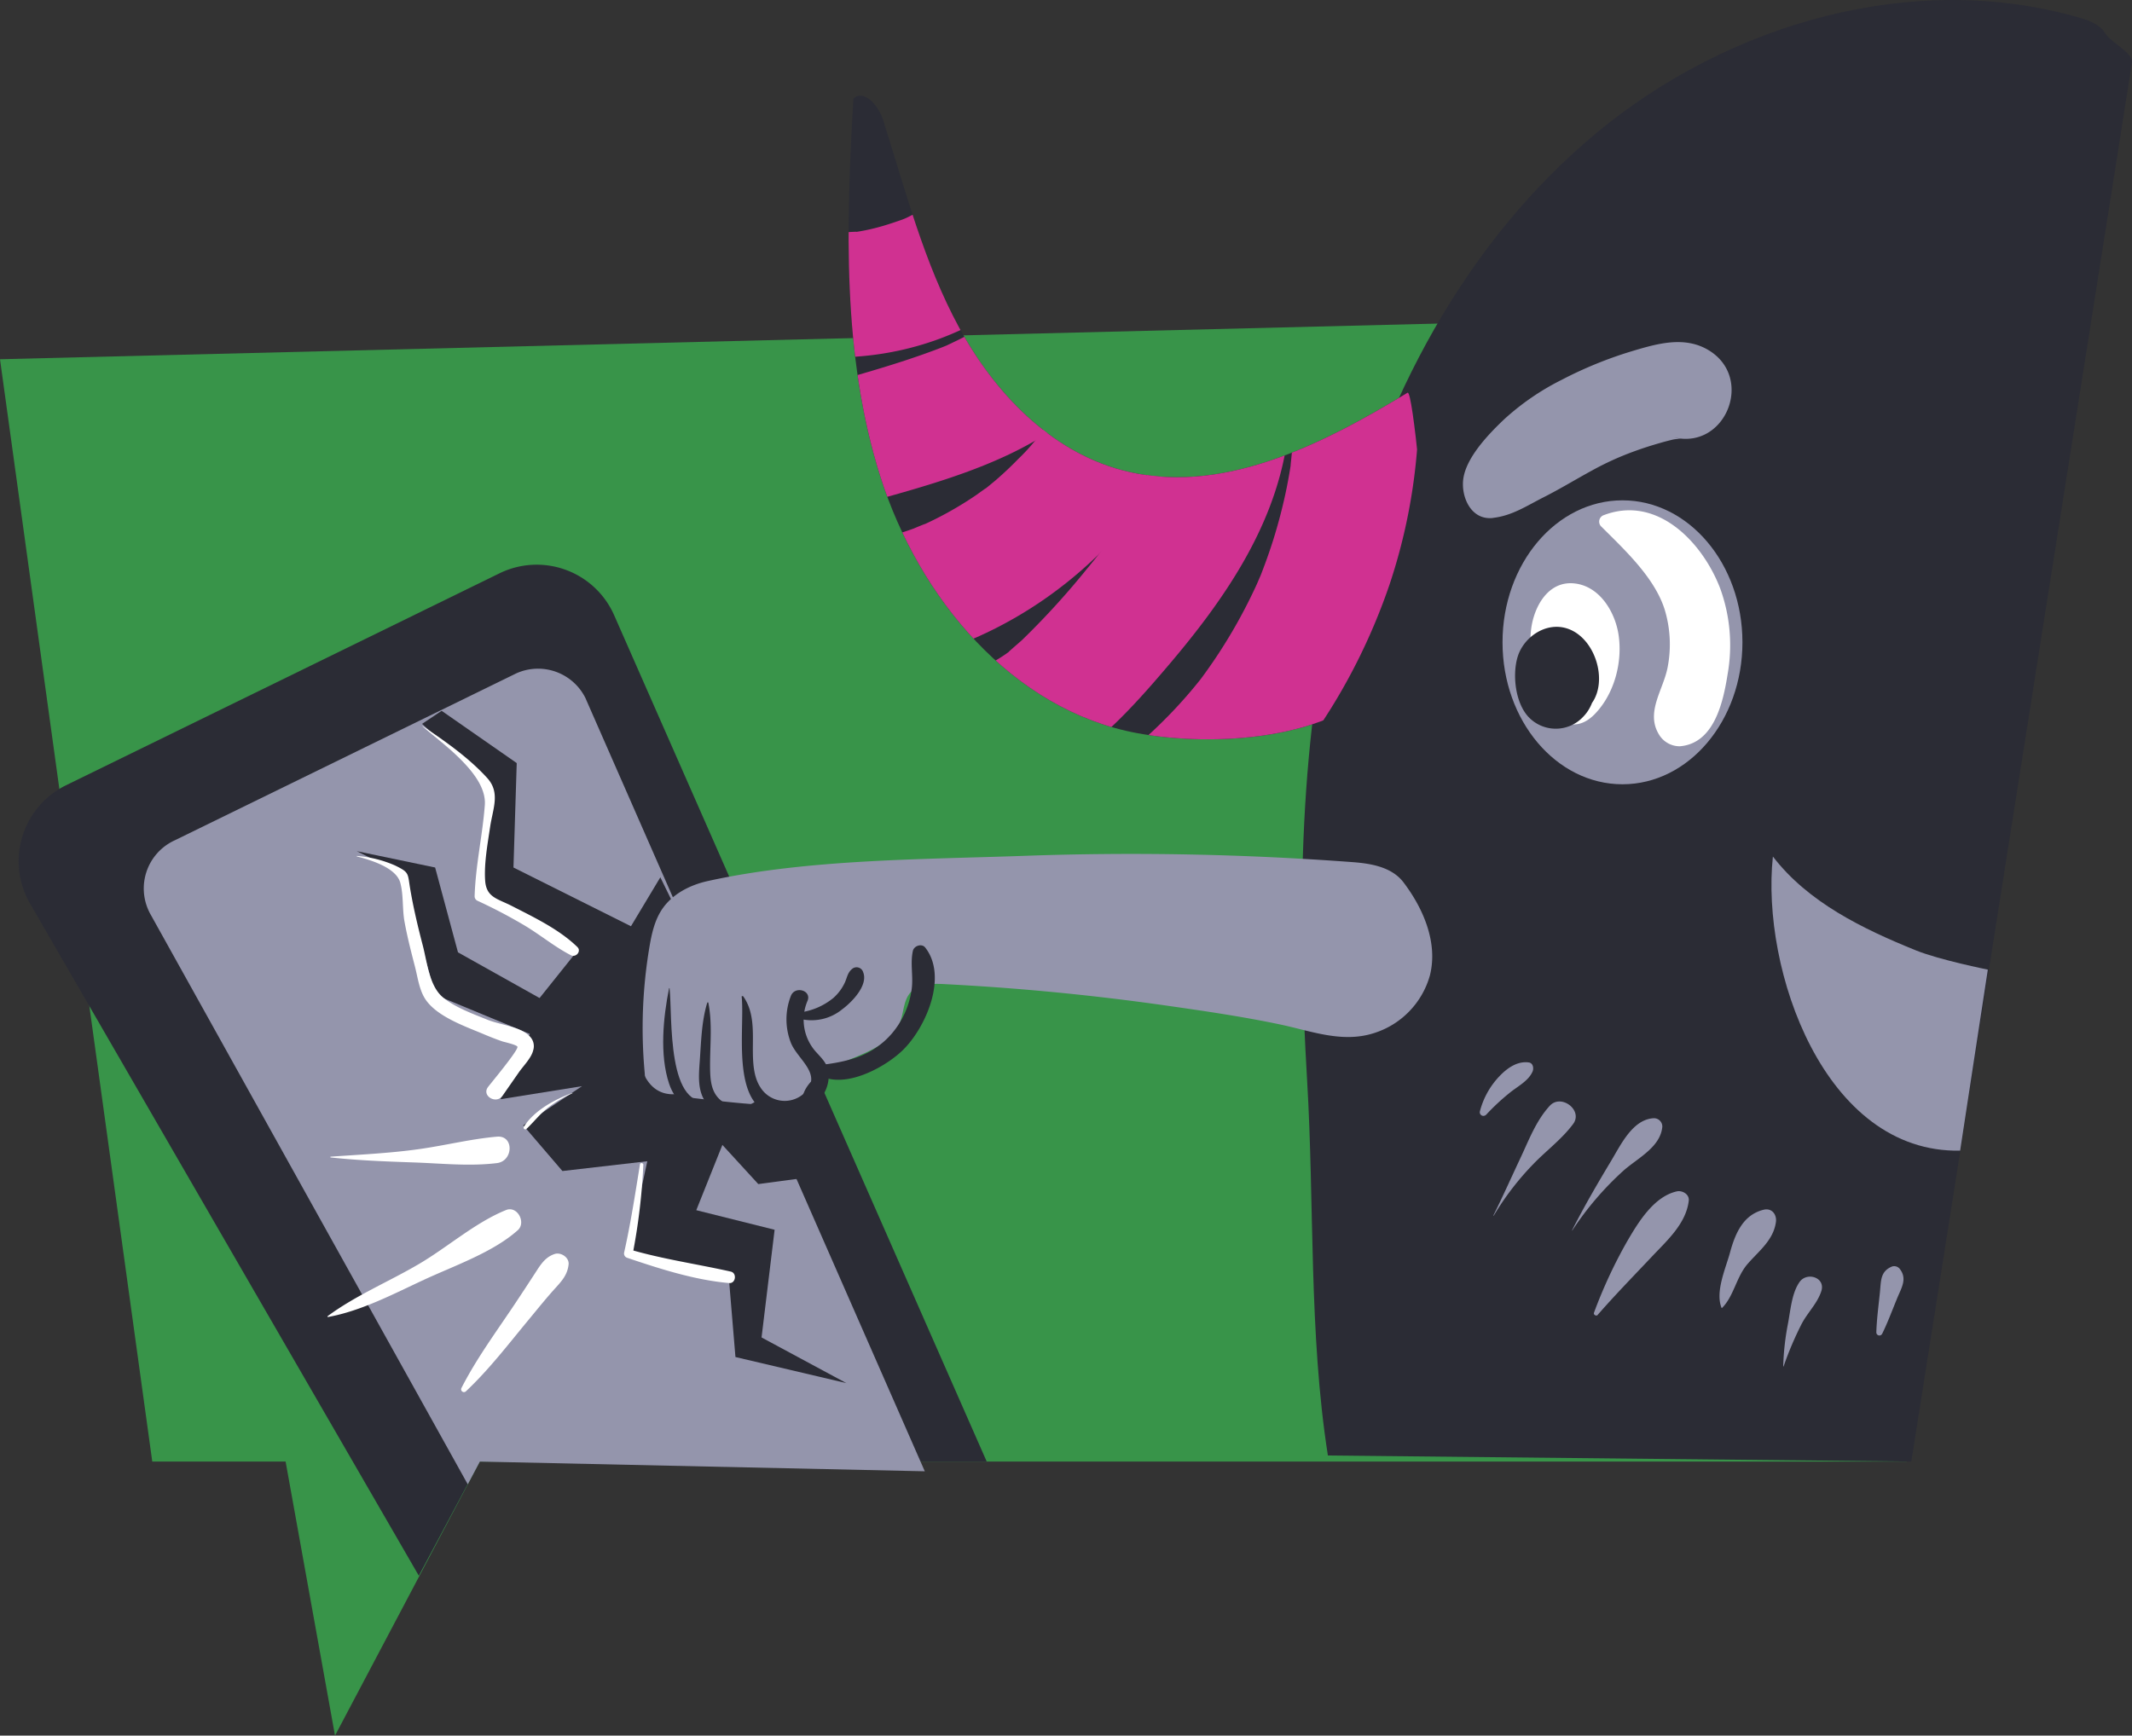 <svg xmlns="http://www.w3.org/2000/svg" xmlns:xlink="http://www.w3.org/1999/xlink" viewBox="0 0 529.11 430.81"><rect x="0" y="0" width="529.11" height="430.81" fill="#333333" stroke="none"/><defs><clipPath id="a"><path d="M282.32,182c-31.07-5.72-54.3-33.59-63.84-63.71S210,55.5,211.79,24.44c2.75-2.36,6.28,1.88,7.38,5.34,5.54,17.49,10.13,35.47,18.9,51.59s22.54,30.52,40.25,35.3c24.36,6.57,49.42-6.08,71-19.19,1.35-.82,4.65,35.86,4.28,39.38-1,9.74-3.12,23.27-9.56,31.26C331.18,184.06,300.6,185.36,282.32,182Z" style="fill:none"/></clipPath></defs><title>Asset 10</title><polygon points="517.76 76.32 0 89.17 37.79 362.79 70.88 362.79 83.14 430.81 119.08 362.79 473.16 362.79 517.76 76.32" style="fill:#389449"/><path d="M103.94,391.12,7.44,224.25a21,21,0,0,1,8.94-29.33L124,142.29a21,21,0,0,1,28.4,10.38l92.47,210.1-125.81,0Z" style="fill:#2b2c35"/><path d="M37.42,227.07a13.14,13.14,0,0,1,6-18.51l84.71-41.42a13.14,13.14,0,0,1,17.13,6.06l84.25,192-110.42-2.41-3,5.65Z" style="fill:#9495ac"/><polygon points="163.88 217.76 156.59 229.91 127.43 215.33 128.24 189.41 109.61 176.44 104.75 179.68 121.76 195.08 118.52 222.62 143.63 235.58 133.91 247.73 113.66 236.39 107.99 215.33 88.55 211.28 99.89 216.95 107.99 246.92 131.48 256.64 124.19 272.85 144.44 269.61 129.86 279.33 139.58 290.67 160.64 288.24 155.78 310.92 180.9 317.4 182.52 336.84 210.06 343.32 189 331.98 192.24 305.25 172.8 300.39 179.28 284.19 188.19 293.91 200.34 292.29 163.88 217.76" style="fill:#2b2c35"/><path d="M329.55,361.28c-4.76-30.32-3.33-62.4-5.15-93-2.52-42.55-2.13-85.75,8.11-127.13s31-81.11,63.86-108.29S475-7.45,515.92,4.35c2.51.72,5.21,1.69,6.55,3.93s7,4.82,6.63,7.29L474.34,362.79" style="fill:#2b2c35"/><path d="M335.74,214a741.66,741.66,0,0,0-81.39-1.57c-25.41.91-54,.79-78.83,6.29-4.43,1-8.75,3.26-11.26,7.05-1.84,2.78-2.56,6.14-3.11,9.43A120.81,120.81,0,0,0,160,266.3a7.78,7.78,0,0,0,.63,2.79c1.24,2.42,4.44,2.88,7.15,3,3.63.21,30.65,4.26,31.19,1,1.78-10.7,20.62-9.25,24.42-19.4.91-2.42.82-5.29,2.5-7.25,2-2.27,5.39-2.33,8.39-2.17q28,1.43,55.78,5.42c9.23,1.32,18.51,2.68,27.63,4.6,7.64,1.6,15.3,4.66,23.19,2.18a20.92,20.92,0,0,0,14-14.4c2-8.05-1.59-16.52-6.61-23.11C345.36,215.2,340.29,214.35,335.74,214Z" style="fill:#9495ac"/><path d="M159.6,235.9c-2.31,9.11-4.31,19.45-2,28.78,1.32,5.39,6.56,11.32,12.53,8.37,1-.49.28-1.93-.72-1.71-16,3.5-11.8-27.09-9.69-35.41a.05.05,0,0,0-.1,0Z" style="fill:#2b2c35"/><path d="M166.05,245.29c-1.45,7.24-2.39,16.51,0,23.69,1.59,4.86,6.34,9,11.63,6.85,1.61-.67,1-3.23-.75-2.71-11.64,3.33-10-21-10.76-27.81,0-.05-.08-.08-.09,0Z" style="fill:#2b2c35"/><path d="M175.52,248.9c-1.42,4.64-1.51,9.71-1.86,14.52-.26,3.63-.63,7.59,1.8,10.6a10.18,10.18,0,0,0,13.47,1.91c1.55-1,.11-3.54-1.46-2.51a7.13,7.13,0,0,1-7.4.49c-3.7-2-3.83-5.71-3.85-9.52,0-5.15.59-10.41-.43-15.49,0-.14-.23-.12-.27,0Z" style="fill:#2b2c35"/><path d="M184.07,247.41c.91,9-3.68,31.45,12.49,29.41,4.65-.59,9-4.72,9.1-9.55.09-2.79-1.27-4.11-3-6a11.94,11.94,0,0,1-2.23-12.9c1-2.57-3.18-3.73-4.16-1.15a16,16,0,0,0,0,11.6c1.57,4,7.62,7.6,3.83,12a7.09,7.09,0,0,1-11.37-.9c-1.76-2.65-1.87-6.24-1.89-9.29,0-4.52.37-9.41-2.36-13.28-.12-.17-.46-.13-.44.12Z" style="fill:#2b2c35"/><path d="M198.36,252.85A12,12,0,0,0,209,250.54c2.4-1.77,6.51-5.95,5.22-9.22a1.71,1.71,0,0,0-2.82-.75c-1.09.94-1.16,2.09-1.75,3.36a11.66,11.66,0,0,1-2.83,3.78,16.51,16.51,0,0,1-8.43,3.61c-.81.12-.71,1.34,0,1.53Z" style="fill:#2b2c35"/><path d="M201,264.78c5.66,7.29,18.22.69,23.18-4.24,5.66-5.62,11.07-18.17,5.44-25.34-.85-1.09-2.77-.44-3.06.81-.71,3.14.14,6.35-.31,9.57a21.44,21.44,0,0,1-4.95,11c-5.53,6.34-12.45,7.2-20.26,8.08,0,0-.06.05,0,.08Z" style="fill:#2b2c35"/><ellipse cx="402.66" cy="159.43" rx="29.77" ry="35.24" style="fill:#9495ac"/><path d="M397.35,130.65c5.77,5.77,13.26,12.66,15.78,20.65a29.76,29.76,0,0,1,.71,14.46c-1.1,5.55-5.44,11-2.17,16.48a6,6,0,0,0,5.2,3c8.47-.67,10.76-10.75,11.88-17.88a41.27,41.27,0,0,0-1.84-21.3c-4.37-11.43-15.57-23.21-28.81-18.22a1.71,1.71,0,0,0-.75,2.82Z" style="fill:#fff"/><path d="M387.1,171.31a40.66,40.66,0,0,1-1.37-10c.1-2.38,1.33-10.88,5.39-8.44,2.81,1.69,2.86,6.56,2.44,9.31-.36,2.38-2.05,8-4.65,8.56l3.6.47c-2.16-1.13-2.83-5.82-2.95-7.9a15.63,15.63,0,0,1,.27-3.92c.19-.93,1.5-3,.62-2.82l-3.71-.49c2.68,1.42.29,7.92-1.69,9.93h6.86c-3.31-2.93,1-1,1.15-3.66a3.26,3.26,0,0,0-3.18-3.19c-6.42-.48-6.62,8.57-1.7,10.91,6,2.88,11.73-3.32,10.34-9.26-1.5-6.42-9-8.36-13.95-4.48-5.54,4.35-4.47,12.18.48,16.54a4.94,4.94,0,0,0,6.86,0,18.5,18.5,0,0,0,4.72-18.33c-1.91-6.25-8.9-10.55-13.49-4.08-4,5.68-4,14.39-1.61,20.67,2.28,6.08,8.2,12.33,14.27,6.1,4.84-5,6.87-12.76,5.91-19.5-.82-5.78-4.73-12.37-11.17-12.93s-9.89,5.91-10.56,11.44c-.74,6.08.9,12.31,6.15,15.77a.67.67,0,0,0,1-.74Z" style="fill:#fff"/><path d="M389.5,171.32a1,1,0,0,1-1.19.47c-.5-.12-.57-.07-.22.14.75.26-.55-.64-.73-.9-.71-1-.63-1.13-.22-2.67.21-.76.57-1.31.81-2.05q1.24-1.47-1.5-.8a1.6,1.6,0,0,1-2-.22,9.1,9.1,0,0,1,.33,1.27c0,.05,0,1.59,0,2.12,0,.21-.09.87-.06,1,0-.06,5.54-3.94,4,.8a18,18,0,0,0-.55-3.61c.36.41-2.3.87-1.94.88q-3.5-2.62-2.1-.63l.34.64c-.38-.89.17.79.23,1-.05-.54-.07-.44,0,.29,0-1.39.83-2.42,2.47-3.08-7.54,2.13-4.34,13.9,3.23,11.75,10.23-2.9,7.19-19-1.55-21.74-5.24-1.66-10.84,2.2-12.27,7.26-1.24,4.38-.51,11.06,2.63,14.58a9.3,9.3,0,0,0,13.74.05c3.54-3.64,3.56-9.52,2.33-14.15-1.14-4.29-4.39-8.2-9.18-7.78-5.24.46-7.62,6-8.25,10.58-.58,4.27,1.87,10.19,6.92,10.24a4.89,4.89,0,0,0,5.07-5.29.19.19,0,0,0-.35-.09Z" style="fill:#2b2c35"/><path d="M370.52,128.55c4.73-.53,8.38-3,12.55-5.11s8-4.46,12.06-6.67A72.69,72.69,0,0,1,405.65,112c2-.73,4.1-1.41,6.18-2,1-.3,2.09-.58,3.14-.84,2.11-.51,3.45.23.11-.68C428.08,112,435.5,94,424.16,87c-6.09-3.76-13.06-1.66-19.45.26a100.64,100.64,0,0,0-17.1,7,62.5,62.5,0,0,0-14.4,9.9c-3.78,3.6-9.33,9.35-10.06,14.73-.59,4.33,1.84,10.29,7.37,9.68Z" style="fill:#9495ac"/><path d="M493.33,240.68s-12-2.42-17.78-4.75c-13.3-5.38-26.81-11.94-35.56-23.32-3,28,12.73,73.67,46.47,73" style="fill:#9495ac"/><path d="M370.71,301.74a69.62,69.62,0,0,1,9.91-12.89c3.25-3.35,7-6.1,9.81-9.88,2.49-3.4-3-7.56-5.82-4.49-3.39,3.7-5.15,8.44-7.26,12.93-2.24,4.76-4.38,9.58-6.73,14.28,0,.06.06.11.09.05Z" style="fill:#9495ac"/><path d="M396.5,326.38c4.37-5,8.94-9.68,13.47-14.48,3.77-4,8.48-8.18,9.14-13.87.18-1.63-1.67-2.62-3-2.3-5.72,1.31-9.57,7.73-12.35,12.5a119.59,119.59,0,0,0-8.17,17.6c-.2.52.57.95.94.55Z" style="fill:#9495ac"/><path d="M390.2,305.42A76.55,76.55,0,0,1,403,290.49c3.54-3.09,9.14-5.8,9.55-10.87a2.08,2.08,0,0,0-2.06-2.06c-5.24.21-8.21,6.52-10.61,10.53-3.42,5.69-6.72,11.35-9.73,17.28,0,.06.05.11.08.05Z" style="fill:#9495ac"/><path d="M427.34,324.68c2.92-2.86,3.55-7.63,6.29-10.85s6.48-5.9,7.11-10.5c.26-1.84-1-3.55-3.05-3.05-5.08,1.24-7.06,5.91-8.33,10.58-1.07,3.95-3.75,9.8-2.1,13.8a0,0,0,0,0,.08,0Z" style="fill:#9495ac"/><path d="M442.65,339.15a82.36,82.36,0,0,1,4.42-10.43c1.49-2.9,3.94-5.14,4.94-8.25,1.09-3.38-3.56-4.85-5.39-2.27-2,2.82-2.26,7.21-2.93,10.56a64.64,64.64,0,0,0-1.14,10.38c0,.06.08.06.1,0Z" style="fill:#9495ac"/><path d="M467.07,331.14c1.41-2.85,2.5-5.83,3.71-8.77,1.09-2.69,2.69-5,.6-7.52a1.77,1.77,0,0,0-1.82-.48c-2.9,1.2-2.72,3.47-3,6.29-.33,3.36-.81,6.72-.9,10.1a.76.76,0,0,0,1.4.38Z" style="fill:#9495ac"/><path d="M368.76,276.77a54.52,54.52,0,0,1,5.88-5.49c1.93-1.59,4.65-2.92,5.7-5.29.34-.79.17-2.12-.93-2.27-3.13-.43-5.84,1.77-7.82,4a19.78,19.78,0,0,0-4.32,8.15.9.9,0,0,0,1.49.87Z" style="fill:#9495ac"/><path d="M88.58,212.59c3.29.85,9.73,2.74,10.76,6.52.8,2.93.5,6.34,1,9.38.69,3.89,1.68,7.73,2.67,11.55.67,2.62,1.06,5.81,2.64,8.11,2.9,4.23,9.79,6.61,14.3,8.51,1.55.66,3.12,1.28,4.71,1.83.33.12,3.49.81,3.75,1.31.39.74-6.77,9.28-7.32,10.05-1.6,2.18,2.09,4.35,3.64,2.12l4.05-5.82c1.09-1.56,3.09-3.53,3.54-5.43a3.42,3.42,0,0,0-1-3.62c-2.34-2.32-7.38-2.75-10.39-4-3.57-1.45-8.23-3.12-11.16-5.68-3.24-2.83-3.79-8.68-4.83-12.68-1.22-4.67-2.35-9.42-3.15-14.18-.64-3.82-.16-4-3.78-5.75a29.1,29.1,0,0,0-9.45-2.35c-.06,0-.07.08,0,.09Z" style="fill:#fff"/><path d="M104.88,180.31c5.27,4.6,16,12,15.44,19.52s-2.3,14.94-2.53,22.63a1.23,1.23,0,0,0,.63,1.09,127.53,127.53,0,0,1,11.92,6.26c3.83,2.31,7.37,5.25,11.33,7.29,1.28.66,2.7-1,1.59-2.06-4.48-4.36-10.76-7.36-16.27-10.18-3.54-1.81-6.31-2.09-6.59-6.31s.61-9.07,1.24-13.31c.67-4.52,2.58-8.48-.72-12.12-4.54-5-10.42-9.12-16-12.88,0,0-.1,0-.06.07Z" style="fill:#fff"/><path d="M142,271.3c-4.31,1.58-9.49,4.38-12,8.4a.42.42,0,0,0,.66.51c1.78-1.67,3.22-3.58,5.16-5.11a29.1,29.1,0,0,1,6.23-3.72s0-.1,0-.08Z" style="fill:#fff"/><path d="M158.83,289c-1.19,7.33-2.3,14.64-3.93,21.88a1.12,1.12,0,0,0,.75,1.33c8.1,2.74,16.76,5.52,25.31,6.27,1.63.15,2-2.49.39-2.85-8.41-1.89-16.82-3.07-25.12-5.5l.75,1.32a152.56,152.56,0,0,0,2.68-22.34c0-.46-.75-.59-.83-.11Z" style="fill:#fff"/><path d="M82.05,287.3c6.9.75,13.73,1,20.67,1.24s13.76,1,20.62.16c4.08-.51,4.27-6.93,0-6.56-6.44.56-12.73,2.15-19.12,3.06-7.31,1.05-14.8,1.38-22.17,1.91a.1.1,0,0,0,0,.19Z" style="fill:#fff"/><path d="M81.48,326.89c8.3-1.52,16.3-5.78,23.9-9.3,7.43-3.44,17-6.76,23.12-12.23,2.14-1.91-.12-6.15-2.92-5-7.55,3.05-14.39,9.12-21.44,13.29-7.47,4.42-15.79,7.84-22.77,13a.14.14,0,0,0,.11.26Z" style="fill:#fff"/><path d="M115.64,345.34c5.66-5.32,10.47-11.61,15.41-17.58,2.28-2.75,4.51-5.55,6.92-8.19,1.61-1.77,2.87-3.26,3.14-5.69.2-1.74-1.89-3.12-3.44-2.62-2,.64-3.16,2.13-4.27,3.83-2.09,3.22-4.18,6.42-6.32,9.61-4.34,6.44-9,12.85-12.54,19.79a.7.7,0,0,0,1.1.85Z" style="fill:#fff"/><path d="M282.32,182c-31.07-5.72-54.3-33.59-63.84-63.71S210,55.5,211.79,24.44c2.75-2.36,6.28,1.88,7.38,5.34,5.54,17.49,10.13,35.47,18.9,51.59s22.54,30.52,40.25,35.3c24.36,6.57,49.42-6.08,71-19.19,1.35-.82,4.65,35.86,4.28,39.38-1,9.74-3.12,23.27-9.56,31.26C331.18,184.06,300.6,185.36,282.32,182Z" style="fill:#2b2c35"/><g style="clip-path:url(#a)"><path d="M206.76,83.67q-2.26,4.32-6.3,4.71c-1.24.15-1.08.19.49.11,1.1.1,2.22.12,3.32.18a60.86,60.86,0,0,0,8.54-.17,74.66,74.66,0,0,0,19.22-4,75.55,75.55,0,0,0,17.4-8.82,91.7,91.7,0,0,0,8-6.28q1.76-1.55,3.36-3.23c.94-1,4.16-3.16.6-1.14l-7.82,2.11.92.07-13.38-7.67.28.51V44.35l-.28.59,5.56-5.56-.47.31L265,42.11l-.31-.33c-5.67-6.15-16.16-5.75-21.92,0-6.13,6.13-5.69,15.75,0,21.92l.31.33c4.44,4.81,13.23,6,18.78,2.42,7.4-4.85,10.91-13.89,6.31-22.1a16.59,16.59,0,0,0-22.41-6.14c-4,2.17-7,6.08-10.24,9.22q-2.13,1.74-.47.52c-.83.62-1.67,1.22-2.53,1.8a61.08,61.08,0,0,1-5.34,3.18c-.92.49-1.84,1-2.78,1.39q2-.78-.6.23c-2,.7-3.92,1.35-5.93,1.88a48.68,48.68,0,0,1-6.09,1.24c2.89-.36-3.05.08-3.61.08-4.74.07-9.18-.56-13.9.41C187.85,59.46,183.85,63,180,68c-5,6.47-1.21,17.63,5.56,21.21,8.2,4.33,15.92,1.34,21.21-5.56Z" style="fill:#d03191"/><path d="M205,127.6c26.11-7.75,60.46-13.77,74.1-40.59,3.67-7.22,2.13-17.14-5.56-21.2-7.07-3.74-17.29-2.16-21.21,5.56-.65,1.27-1.35,2.46-2.08,3.69-1.9,3.18,1.68-1.31-1,1.23-.84.8-1.6,1.66-2.45,2.44s-2.41,1.94-.65.65a55.43,55.43,0,0,1-7.28,4.46c-1.08.56-2.17,1.07-3.26,1.59s-.88.42.35-.09c-.68.28-1.37.55-2,.81-12.07,4.7-24.78,7.88-37.18,11.56-7.76,2.3-13.43,11-10.82,19.07,2.54,7.86,10.74,13.29,19.07,10.82Z" style="fill:#d03191"/><path d="M223.21,164.43C250,158.68,273.3,141.74,288,118.79c4.38-6.84,1.64-17.41-5.56-21.21a15.84,15.84,0,0,0-21.21,5.56,50,50,0,0,1-8.52,10.78c-1.79,1.84-3.66,3.61-5.61,5.29-1,.83-2,1.67-3,2.45,2-1.56-1.83,1.23-1.84,1.23a87.13,87.13,0,0,1-13.44,7.52c2.45-1.1-2,.74-2,.76-1.21.44-2.43.85-3.65,1.23-2.7.85-5.44,1.54-8.21,2.13-7.94,1.71-13.3,11.42-10.83,19.07,2.71,8.37,10.57,12.65,19.07,10.83Z" style="fill:#d03191"/><path d="M240,196.88c21.95.38,37.48-17,50.53-32.39,13.17-15.57,25.29-33.11,28.69-53.65,1.31-8-2.08-17.07-10.83-19.07-7.47-1.7-17.65,2.28-19.07,10.83-2.47,15-10.41,27.63-19.63,38.68a197.44,197.44,0,0,1-16,17.55c-.43.41-4.64,4-3,2.74a39,39,0,0,1-3.93,2.57q-1.33.77-2.73,1.41c1.35-.6,1.17-.6-.56,0-1.84.38-2,.46-.34.26a24.52,24.52,0,0,1-3.09,0c-8.11-.14-15.87,7.23-15.5,15.5.38,8.52,6.81,15.35,15.5,15.5Z" style="fill:#d03191"/><path d="M302.51,208.15c19.64-16.54,34-38.72,42.3-62.94a141.13,141.13,0,0,0,7.12-37.36c.46-8,.6-16.08-5-22.44-7.62-8.58-21.55-8.26-27.42,2.22-4,7.07-1.94,17.25,5.56,21.2,7.31,3.87,17,2,21.2-5.56l.38-.67-9.26,7.12.59-.14H329.7l.72.28-6.84-4c2.88,2.41-3.21-5.57-2.46-5.92-.27.13,0,3.61,0,4q-.07,3.16-.32,6.31c-.1,1.32-.23,2.63-.37,3.94-.09.91-.31,2.28,0,.58-.31,2.08-.68,4.16-1.09,6.23a129.08,129.08,0,0,1-3.35,13c-.72,2.27-1.49,4.51-2.33,6.73-.37,1-.75,2-1.15,2.95.78-1.92-.32.71-.62,1.38a129.69,129.69,0,0,1-13.62,23.12c-1.56,2.12,1.17-1.43-.47.62-.66.82-1.33,1.64-2,2.44q-2.29,2.72-4.74,5.3a127.23,127.23,0,0,1-10.38,9.73c-6.4,5.39-5.56,16.35,0,21.92,6.35,6.34,15.5,5.41,21.92,0Z" style="fill:#d03191"/></g></svg>